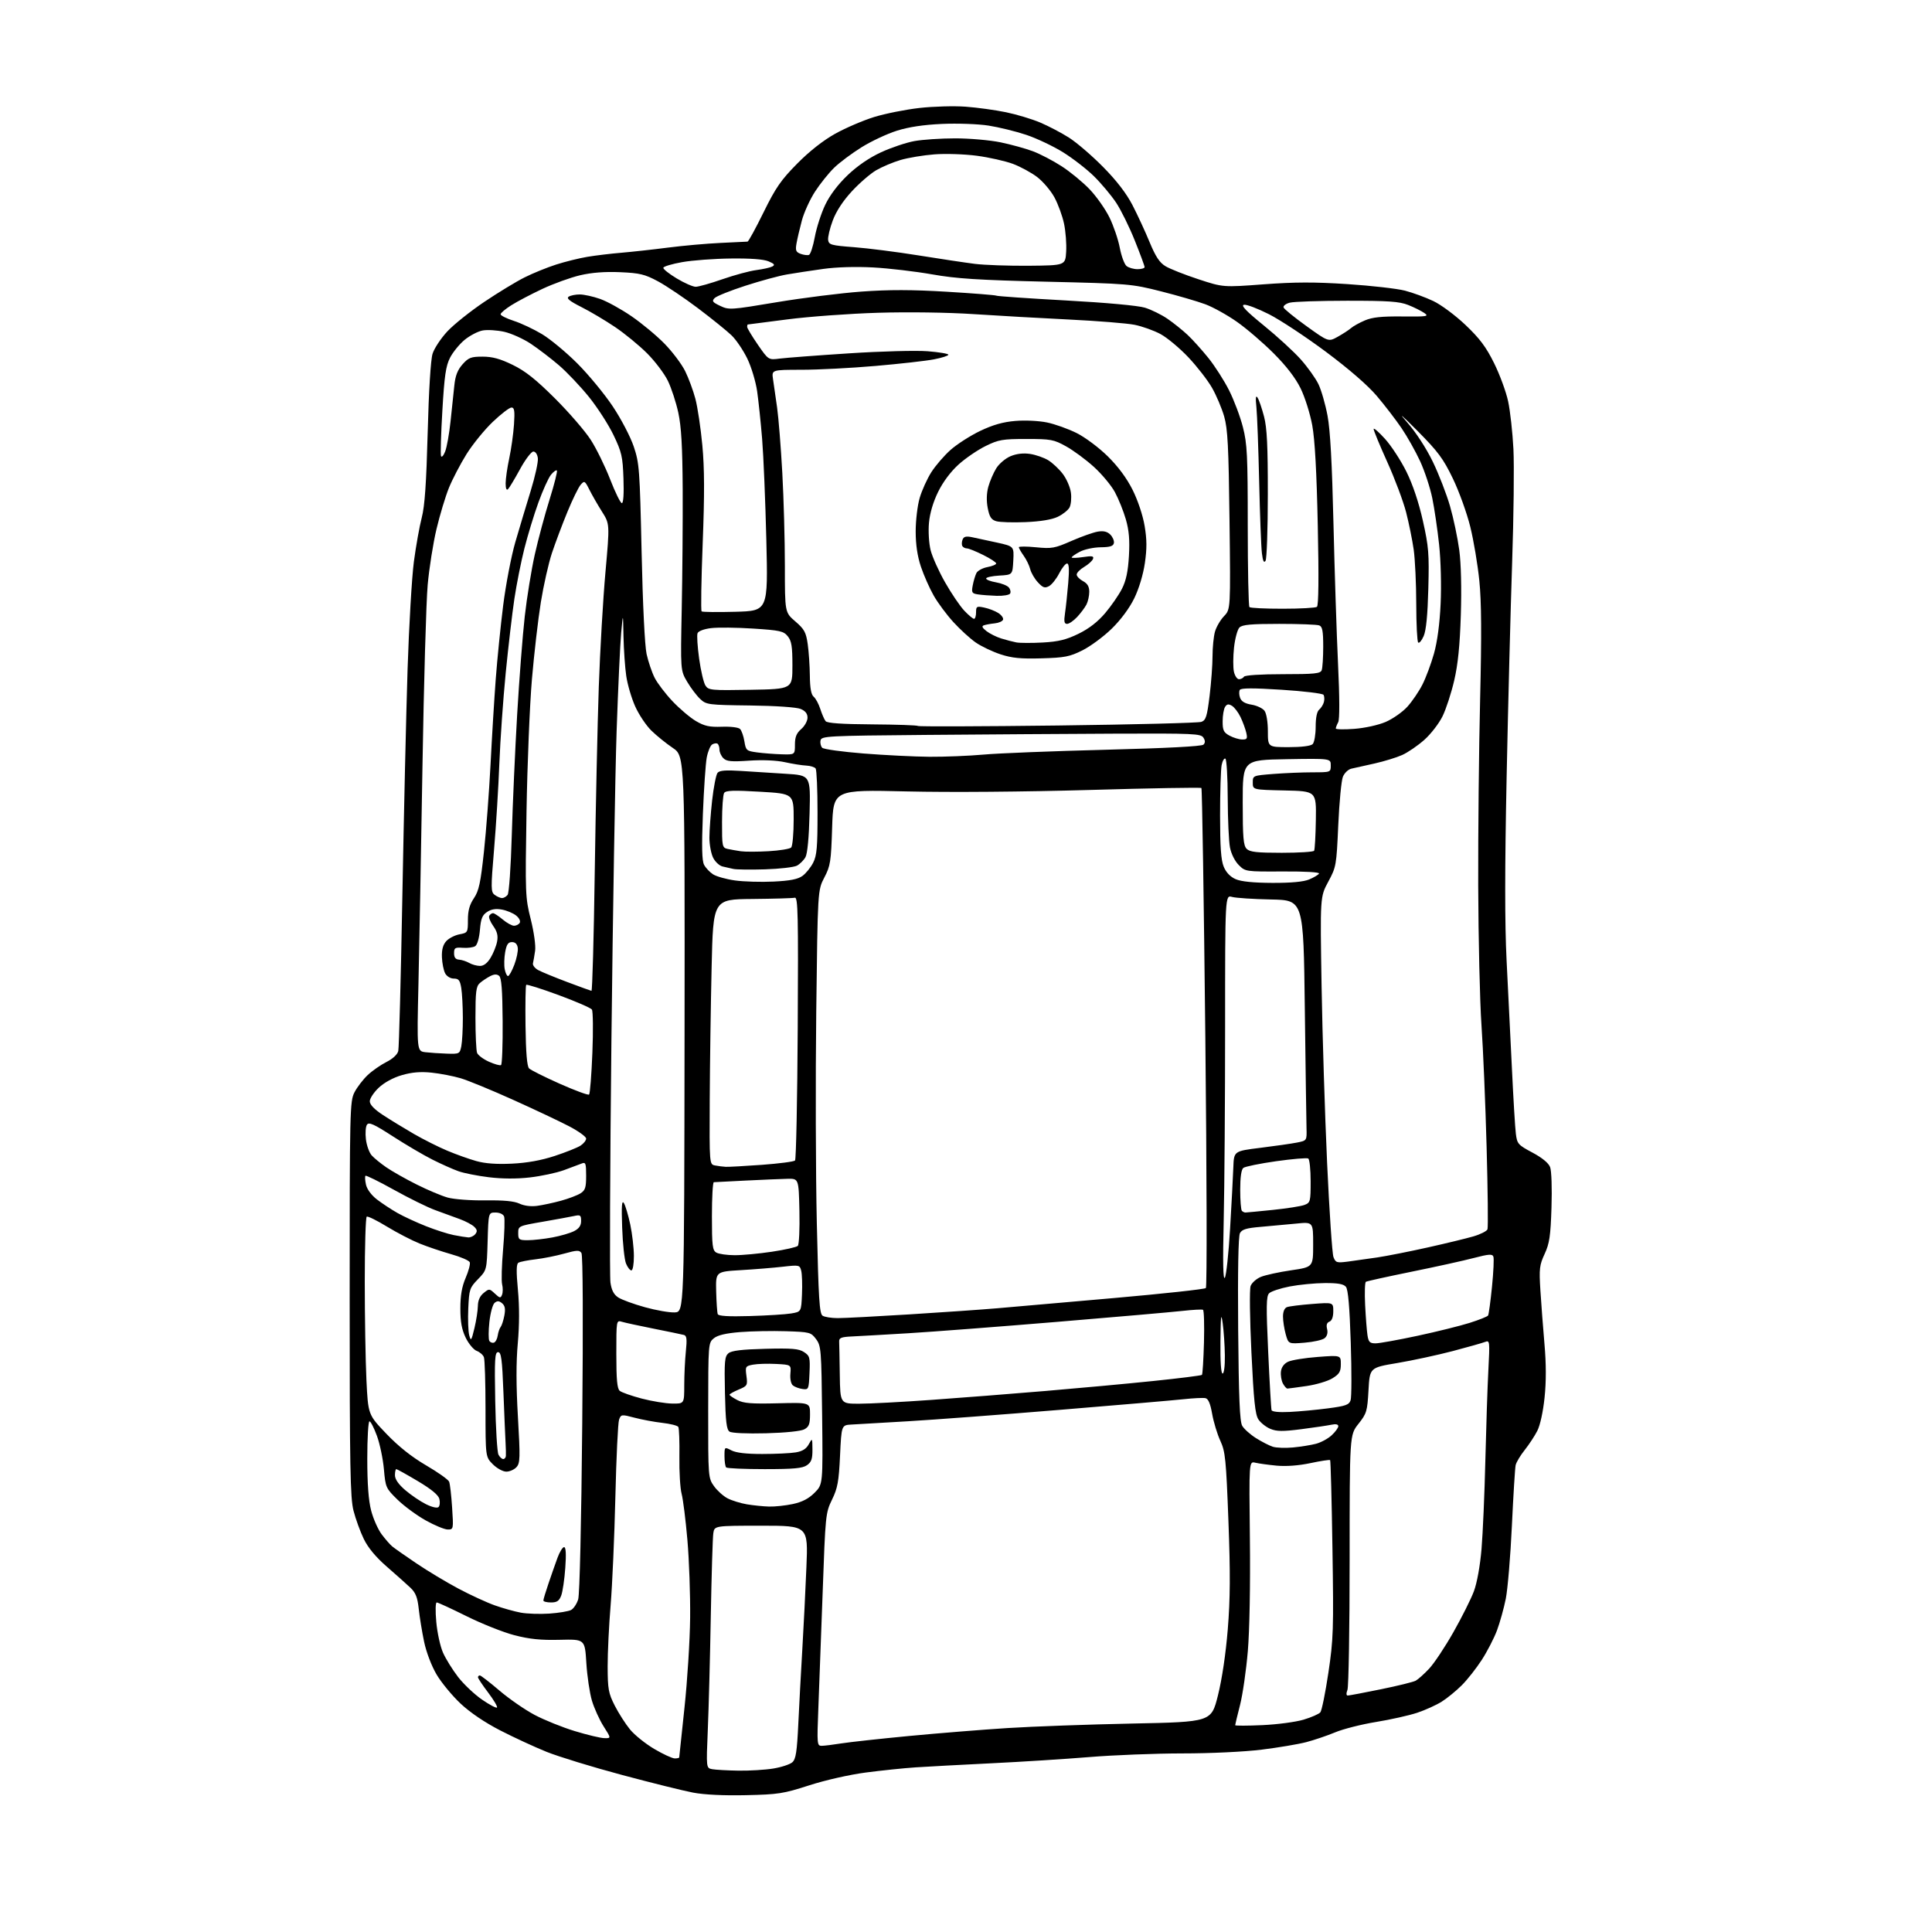<?xml version="1.0" encoding="UTF-8" standalone="no"?>
<svg 
  version="1.1" 
  xmlns="http://www.w3.org/2000/svg" 
  xmlns:xlink="http://www.w3.org/1999/xlink" 
  xmlns:svg="http://www.w3.org/2000/svg"
  xmlns:rdf="http://www.w3.org/1999/02/22-rdf-syntax-ns#"
  xmlns:cc="http://creativecommons.org/ns#"
  xmlns:dc="http://purl.org/dc/elements/1.1/"
  viewBox="0 0 768 768"
  width="768"
  height="768"
>
<style>svg {background-color: white; }</style>"
<path stroke="none" fill="black" fill-rule="evenodd" d="M296.50,713.61C287.70,713.81 279.90,713.43 275.50,712.59C271.65,711.86 258.92,708.70 247.21,705.56C235.49,702.43 222.02,698.29 217.26,696.38C212.51,694.46 204.24,690.64 198.89,687.89C192.77,684.75 186.90,680.78 183.08,677.20C179.74,674.06 175.45,668.86 173.54,665.63C171.53,662.21 169.46,656.78 168.59,652.63C167.77,648.71 166.81,642.84 166.46,639.58C165.95,634.91 165.23,633.11 163.08,631.08C161.58,629.66 157.38,625.92 153.75,622.76C149.37,618.95 146.30,615.24 144.61,611.76C143.21,608.87 141.37,603.82 140.53,600.54C139.22,595.44 139.00,583.31 139.00,516.25C139.00,441.08 139.08,437.77 140.91,434.21C141.96,432.17 144.33,429.09 146.16,427.36C148.00,425.63 151.36,423.29 153.63,422.15C156.14,420.89 157.98,419.18 158.32,417.79C158.62,416.53 159.35,388.95 159.94,356.50C160.53,324.05 161.46,283.32 162.02,266.00C162.58,248.68 163.71,229.43 164.53,223.23C165.36,217.03 166.76,209.16 167.66,205.73C168.85,201.16 169.47,192.19 170.01,172.00C170.45,155.27 171.21,142.98 171.95,140.62C172.62,138.48 175.27,134.48 177.83,131.73C180.40,128.98 187.01,123.70 192.53,119.99C198.04,116.28 205.24,111.91 208.53,110.27C211.81,108.62 217.43,106.34 221.00,105.19C224.57,104.04 230.20,102.64 233.50,102.09C236.80,101.54 242.88,100.81 247.00,100.47C251.12,100.12 259.45,99.21 265.50,98.43C271.55,97.65 281.00,96.81 286.50,96.56C292.00,96.31 296.80,96.08 297.16,96.05C297.53,96.02 300.39,90.78 303.53,84.40C308.34,74.61 310.43,71.59 316.87,65.07C321.76,60.12 327.20,55.84 332.00,53.16C336.13,50.86 343.10,47.87 347.50,46.51C351.90,45.16 360.00,43.54 365.50,42.92C371.00,42.30 379.26,42.07 383.86,42.41C388.46,42.75 395.66,43.74 399.86,44.61C404.06,45.47 410.17,47.31 413.45,48.69C416.72,50.07 421.90,52.78 424.95,54.72C428.00,56.66 434.11,61.91 438.51,66.38C443.83,71.76 447.75,76.86 450.16,81.50C452.15,85.35 455.22,91.97 456.97,96.22C459.38,102.04 460.94,104.41 463.33,105.84C465.07,106.89 470.93,109.21 476.35,110.99C486.20,114.23 486.20,114.23 502.35,113.02C514.66,112.10 522.58,112.08 535.67,112.94C545.12,113.56 555.39,114.73 558.50,115.54C561.61,116.35 566.66,118.20 569.72,119.65C572.85,121.13 578.49,125.32 582.57,129.19C588.22,134.56 590.75,137.94 593.93,144.37C596.18,148.91 598.70,155.75 599.51,159.56C600.33,163.38 601.27,171.90 601.61,178.50C601.94,185.10 601.72,205.35 601.10,223.50C600.49,241.65 599.50,280.02 598.91,308.76C598.16,345.49 598.16,367.18 598.89,381.76C599.47,393.17 600.42,412.40 601.00,424.50C601.57,436.60 602.28,448.40 602.58,450.72C603.08,454.69 603.47,455.14 609.15,458.16C613.00,460.21 615.56,462.31 616.19,463.94C616.75,465.40 616.99,472.30 616.74,480.00C616.38,491.37 615.94,494.28 614.02,498.45C611.96,502.89 611.79,504.37 612.33,512.95C612.66,518.20 613.39,527.80 613.95,534.27C614.64,542.14 614.66,549.18 613.99,555.55C613.41,561.16 612.23,566.59 611.10,568.78C610.06,570.83 607.79,574.26 606.08,576.42C604.36,578.57 602.75,581.27 602.49,582.42C602.24,583.56 601.57,594.40 601.00,606.50C600.44,618.60 599.34,631.65 598.58,635.50C597.81,639.35 596.22,645.04 595.06,648.15C593.89,651.25 591.18,656.51 589.03,659.83C586.88,663.16 583.31,667.69 581.10,669.90C578.88,672.12 575.29,675.06 573.11,676.43C570.94,677.80 566.53,679.80 563.33,680.86C560.12,681.92 552.77,683.57 547.00,684.51C541.23,685.45 533.91,687.31 530.75,688.63C527.59,689.95 522.41,691.70 519.25,692.53C516.09,693.35 508.11,694.70 501.53,695.51C494.70,696.36 481.18,697.01 470.03,697.01C459.29,697.02 442.59,697.67 432.93,698.47C423.27,699.26 405.72,700.37 393.93,700.94C382.14,701.52 368.68,702.24 364.00,702.55C359.32,702.86 350.41,703.79 344.20,704.60C337.72,705.45 328.12,707.62 321.70,709.69C311.39,713.02 309.39,713.33 296.50,713.61zM293.50,703.86C297.90,703.93 304.15,703.55 307.39,703.02C310.63,702.49 314.04,701.36 314.98,700.52C316.37,699.26 316.81,696.35 317.34,685.24C317.70,677.68 318.41,664.30 318.94,655.50C319.46,646.70 320.19,632.07 320.56,622.99C321.25,606.49 321.25,606.49 302.62,606.49C284.00,606.50 284.00,606.50 283.55,609.50C283.30,611.15 282.85,626.00 282.55,642.50C282.26,659.00 281.72,679.32 281.36,687.66C280.72,702.82 280.72,702.82 283.11,703.28C284.42,703.52 289.10,703.79 293.50,703.86zM268.23,699.00C269.20,699.00 270.00,698.82 270.00,698.59C270.00,698.37 270.94,689.48 272.09,678.84C273.23,668.20 274.25,652.08 274.34,643.00C274.43,633.92 273.94,620.03 273.25,612.12C272.57,604.21 271.53,595.98 270.96,593.84C270.38,591.69 269.98,585.04 270.07,579.06C270.16,573.08 269.96,567.75 269.64,567.22C269.31,566.69 266.45,565.97 263.27,565.61C260.10,565.25 255.11,564.32 252.20,563.55C247.05,562.19 246.87,562.22 246.09,564.33C245.65,565.52 244.99,579.33 244.62,595.00C244.25,610.67 243.40,630.02 242.74,638.00C242.07,645.98 241.54,657.00 241.55,662.50C241.58,671.44 241.87,673.08 244.37,678.00C245.91,681.02 248.65,685.30 250.45,687.50C252.26,689.70 256.60,693.19 260.10,695.25C263.59,697.31 267.25,699.00 268.23,699.00zM326.60,693.99C327.65,693.99 331.20,693.55 334.50,693.02C337.80,692.50 349.95,691.17 361.50,690.07C373.05,688.97 390.60,687.56 400.50,686.93C410.40,686.30 432.68,685.49 450.00,685.14C481.50,684.50 481.50,684.50 484.14,674.00C485.77,667.49 487.26,657.48 488.06,647.66C489.04,635.48 489.11,625.53 488.32,604.66C487.39,580.04 487.09,577.05 485.10,572.74C483.89,570.12 482.43,565.31 481.85,562.04C481.12,557.88 480.31,556.01 479.15,555.78C478.24,555.60 474.35,555.79 470.50,556.21C466.65,556.63 444.60,558.52 421.50,560.42C398.40,562.33 371.18,564.37 361.00,564.97C350.82,565.56 340.70,566.15 338.50,566.28C334.50,566.50 334.50,566.50 333.93,578.63C333.44,588.97 332.97,591.56 330.74,596.13C328.19,601.39 328.11,602.17 327.02,633.00C326.40,650.33 325.63,671.14 325.30,679.25C324.74,693.28 324.80,694.00 326.60,693.99zM240.23,690.94C242.96,691.00 242.96,691.00 239.94,686.25C238.28,683.64 236.19,679.02 235.29,676.00C234.40,672.98 233.40,666.25 233.08,661.05C232.50,651.60 232.50,651.60 222.50,651.85C214.99,652.04 210.51,651.58 204.51,650.03C200.11,648.89 191.56,645.49 185.50,642.48C179.44,639.47 174.09,637.00 173.61,637.00C173.11,637.00 173.03,640.42 173.43,644.75C173.81,649.01 175.01,654.50 176.10,656.95C177.18,659.40 179.88,663.75 182.09,666.62C184.31,669.49 188.57,673.52 191.56,675.59C194.55,677.65 197.25,679.08 197.56,678.77C197.87,678.46 196.30,675.80 194.07,672.85C191.84,669.91 190.01,667.16 190.00,666.75C190.00,666.34 190.34,666.01 190.75,666.01C191.16,666.02 194.65,668.72 198.50,672.00C202.35,675.29 208.65,679.65 212.50,681.69C216.35,683.73 223.55,686.64 228.50,688.14C233.45,689.65 238.73,690.91 240.23,690.94zM501.75,685.77C507.66,685.51 515.05,684.53 518.17,683.60C521.28,682.67 524.30,681.35 524.86,680.67C525.43,679.98 526.86,672.92 528.05,664.96C530.05,651.59 530.17,647.87 529.67,615.65C529.38,596.48 528.96,580.63 528.75,580.42C528.54,580.20 525.02,580.74 520.93,581.61C516.25,582.60 511.28,582.97 507.50,582.62C504.20,582.30 500.38,581.78 499.00,581.45C496.50,580.86 496.50,580.86 496.85,611.68C497.06,629.96 496.72,648.14 496.03,656.37C495.38,664.00 493.99,673.64 492.93,677.78C491.87,681.93 491.00,685.53 491.00,685.79C491.00,686.05 495.84,686.04 501.75,685.77zM535.75,674.00C536.28,674.00 542.20,672.89 548.88,671.52C555.57,670.16 561.82,668.62 562.77,668.10C563.72,667.58 566.12,665.44 568.10,663.33C570.08,661.22 574.42,654.70 577.75,648.82C581.08,642.95 584.74,635.64 585.89,632.57C587.14,629.21 588.35,622.53 588.93,615.75C589.45,609.56 590.14,593.70 590.45,580.50C590.77,567.30 591.30,551.14 591.65,544.59C592.25,533.19 592.20,532.71 590.39,533.42C589.35,533.83 583.53,535.48 577.46,537.08C571.39,538.67 561.49,540.81 555.46,541.82C544.50,543.66 544.50,543.66 544.00,552.63C543.53,561.02 543.28,561.88 540.00,566.01C536.50,570.43 536.50,570.43 536.50,619.96C536.50,647.21 536.11,670.51 535.63,671.75C535.10,673.14 535.14,674.00 535.75,674.00zM218.35,641.43C222.11,641.17 226.01,640.53 227.02,639.99C228.02,639.45 229.29,637.55 229.84,635.76C230.43,633.82 231.09,605.59 231.45,566.00C231.83,524.98 231.71,498.96 231.13,498.09C230.32,496.89 229.34,496.92 224.34,498.31C221.13,499.21 215.96,500.24 212.86,500.60C209.75,500.96 206.70,501.57 206.07,501.96C205.24,502.47 205.19,505.37 205.88,512.77C206.50,519.32 206.48,526.77 205.83,533.97C205.14,541.52 205.16,550.86 205.88,563.24C206.82,579.54 206.77,581.60 205.31,583.21C204.42,584.19 202.60,585.00 201.27,585.00C199.92,585.00 197.54,583.70 195.92,582.08C193.00,579.15 193.00,579.15 193.00,560.16C193.00,549.71 192.71,540.42 192.36,539.51C192.01,538.59 190.72,537.46 189.49,537.00C188.26,536.53 186.29,534.17 185.12,531.76C183.56,528.52 183.00,525.47 183.00,520.12C183.00,514.96 183.61,511.46 185.11,507.96C186.28,505.25 187.01,502.47 186.74,501.77C186.46,501.07 183.15,499.63 179.37,498.57C175.59,497.50 169.93,495.59 166.79,494.32C163.64,493.05 157.80,490.02 153.81,487.59C149.82,485.15 146.20,483.37 145.78,483.64C145.35,483.90 145.00,495.50 145.00,509.40C145.00,523.31 145.30,540.91 145.66,548.52C146.33,562.36 146.33,562.36 153.57,569.93C158.44,575.01 163.63,579.14 169.38,582.50C174.09,585.25 178.21,588.17 178.54,589.00C178.88,589.83 179.41,594.44 179.72,599.25C180.29,607.88 180.27,608.00 177.99,608.00C176.73,608.00 172.78,606.37 169.22,604.38C165.66,602.39 160.61,598.67 158.01,596.13C153.40,591.63 153.25,591.29 152.61,584.03C152.24,579.92 151.00,573.95 149.84,570.78C148.68,567.60 147.34,565.00 146.87,565.00C146.39,565.00 146.00,571.66 146.00,579.79C146.00,589.89 146.49,596.46 147.54,600.50C148.39,603.76 150.28,608.01 151.75,609.96C153.22,611.91 155.11,614.07 155.96,614.76C156.81,615.46 161.10,618.47 165.51,621.45C169.91,624.43 177.44,628.95 182.23,631.50C187.01,634.04 193.54,637.05 196.72,638.17C199.90,639.30 204.53,640.59 207.00,641.05C209.47,641.51 214.58,641.68 218.35,641.43zM219.02,637.00C217.36,637.00 216.00,636.65 216.00,636.22C216.00,635.78 216.91,632.75 218.03,629.47C219.14,626.18 220.76,621.59 221.61,619.25C222.47,616.91 223.65,615.00 224.23,615.00C224.95,615.00 225.11,617.72 224.71,623.26C224.39,627.81 223.66,632.76 223.09,634.26C222.27,636.41 221.40,637.00 219.02,637.00zM174.34,599.06C174.84,598.56 174.98,597.10 174.65,595.82C174.25,594.27 171.41,591.93 166.06,588.75C161.67,586.14 157.83,584.00 157.53,584.00C157.24,584.00 157.00,585.09 157.00,586.42C157.00,588.02 158.40,590.04 161.14,592.39C163.41,594.33 167.11,596.84 169.35,597.95C171.80,599.16 173.80,599.60 174.34,599.06zM305.70,598.88C308.01,598.95 312.28,598.49 315.18,597.87C318.89,597.07 321.46,595.74 323.79,593.41C327.12,590.08 327.12,590.08 326.81,562.61C326.52,536.50 326.40,535.00 324.40,532.32C322.37,529.60 321.92,529.49 312.40,529.18C306.95,529.01 298.79,529.16 294.25,529.52C288.55,529.98 285.31,530.74 283.77,531.98C281.57,533.77 281.54,534.09 281.52,560.65C281.50,587.18 281.53,587.54 283.83,590.77C285.11,592.56 287.54,594.75 289.23,595.62C290.92,596.49 294.37,597.56 296.90,597.99C299.43,598.41 303.39,598.82 305.70,598.88zM303.94,584.00C295.91,584.00 289.03,583.70 288.67,583.33C288.30,582.97 288.00,580.97 288.00,578.89C288.00,575.12 288.00,575.12 290.75,576.55C292.58,577.51 296.68,577.99 303.00,577.98C308.23,577.98 314.21,577.70 316.29,577.35C318.97,576.91 320.49,575.96 321.50,574.11C322.90,571.54 322.92,571.57 322.96,576.19C322.99,579.94 322.55,581.20 320.78,582.44C319.01,583.68 315.55,584.00 303.94,584.00zM200.04,580.00C200.57,580.00 201.04,579.44 201.10,578.75C201.15,578.06 201.09,575.70 200.97,573.50C200.85,571.30 200.46,562.30 200.12,553.50C199.61,540.22 199.24,537.50 198.00,537.50C196.71,537.50 196.55,540.17 196.86,557.00C197.06,567.73 197.64,577.29 198.15,578.25C198.65,579.21 199.50,580.00 200.04,580.00zM514.00,575.39C517.02,575.10 521.12,574.45 523.10,573.93C525.08,573.42 527.90,571.90 529.35,570.55C530.81,569.20 532.00,567.57 532.00,566.93C532.00,566.19 531.01,565.98 529.25,566.35C527.74,566.67 522.37,567.47 517.32,568.12C509.94,569.07 507.53,569.05 505.00,568.00C503.26,567.28 501.12,565.58 500.23,564.23C498.95,562.28 498.37,556.73 497.46,537.63C496.81,524.13 496.67,512.49 497.14,511.20C497.61,509.94 499.45,508.30 501.24,507.57C503.03,506.84 508.44,505.66 513.25,504.96C522.00,503.68 522.00,503.68 522.00,494.69C522.00,485.71 522.00,485.71 515.25,486.40C511.54,486.77 505.22,487.35 501.21,487.69C495.46,488.17 493.70,488.70 492.90,490.19C492.25,491.40 492.00,505.15 492.19,528.29C492.42,555.60 492.82,565.06 493.79,566.76C494.50,568.01 496.96,570.21 499.25,571.66C501.53,573.10 504.55,574.65 505.95,575.10C507.35,575.55 510.98,575.68 514.00,575.39zM304.50,569.75C296.80,569.95 290.89,569.68 290.00,569.09C288.81,568.29 288.43,565.11 288.18,553.72C287.90,541.11 288.07,539.19 289.58,537.93C290.82,536.90 294.87,536.41 304.20,536.17C314.85,535.90 317.54,536.12 319.60,537.47C321.90,538.98 322.07,539.61 321.79,545.80C321.51,552.31 321.43,552.49 319.00,552.15C317.62,551.96 315.91,551.32 315.19,550.73C314.42,550.10 314.01,548.16 314.19,546.08C314.50,542.50 314.50,542.50 308.50,542.19C305.20,542.02 301.08,542.14 299.35,542.47C296.33,543.03 296.22,543.22 296.72,546.96C297.22,550.69 297.08,550.94 293.62,552.38C291.63,553.22 290.00,554.13 290.00,554.42C290.00,554.71 291.40,555.67 293.10,556.55C295.59,557.84 298.75,558.09 309.10,557.83C322.00,557.50 322.00,557.50 322.00,562.21C322.00,566.07 321.59,567.16 319.75,568.17C318.40,568.91 312.31,569.54 304.50,569.75zM512.64,561.27C516.41,561.09 523.24,560.45 527.82,559.85C534.90,558.93 536.25,558.46 536.88,556.64C537.29,555.46 537.32,545.17 536.95,533.78C536.49,519.39 535.90,512.58 535.02,511.53C534.10,510.41 531.83,510.01 526.63,510.04C522.71,510.06 516.43,510.67 512.68,511.39C508.93,512.12 505.24,513.34 504.49,514.11C503.35,515.26 503.29,519.22 504.13,537.50C504.68,549.60 505.28,559.97 505.46,560.55C505.66,561.20 508.42,561.48 512.64,561.27zM267.25,557.94C272.00,558.00 272.00,558.00 272.00,550.65C272.00,546.60 272.29,540.54 272.64,537.17C273.14,532.38 272.98,530.96 271.89,530.67C271.13,530.46 265.77,529.35 260.00,528.20C254.22,527.05 248.49,525.81 247.25,525.44C245.00,524.77 245.00,524.77 245.00,538.26C245.00,548.45 245.33,552.03 246.37,552.89C247.12,553.51 251.05,554.89 255.12,555.96C259.18,557.02 264.64,557.91 267.25,557.94zM341.52,558.00C345.66,558.00 358.59,557.32 370.27,556.48C381.95,555.65 402.30,554.05 415.50,552.94C428.70,551.83 448.01,550.05 458.41,548.97C468.81,547.90 477.53,546.80 477.79,546.54C478.05,546.28 478.41,540.44 478.60,533.57C478.78,526.70 478.61,520.89 478.21,520.67C477.82,520.45 474.12,520.65 470.00,521.11C465.88,521.57 443.60,523.52 420.50,525.44C397.40,527.36 370.62,529.41 361.00,529.99C351.38,530.57 341.25,531.14 338.50,531.27C334.45,531.46 333.52,531.83 333.58,533.25C333.63,534.21 333.74,540.17 333.83,546.50C334.00,558.00 334.00,558.00 341.52,558.00zM511.79,551.98C511.39,551.99 510.58,551.08 509.97,549.95C509.37,548.82 509.02,546.69 509.19,545.21C509.39,543.50 510.42,542.07 512.03,541.31C513.42,540.65 518.70,539.79 523.78,539.41C533.00,538.71 533.00,538.71 533.00,542.27C533.00,545.23 532.44,546.19 529.66,547.90C527.83,549.03 523.21,550.41 519.41,550.96C515.61,551.51 512.18,551.97 511.79,551.98zM486.00,546.00C486.58,546.00 486.96,542.98 486.90,538.75C486.85,534.76 486.46,529.02 486.04,526.00C485.42,521.52 485.26,522.87 485.14,533.25C485.05,541.18 485.38,546.00 486.00,546.00zM196.34,533.72C196.98,533.51 197.66,532.25 197.85,530.92C198.04,529.59 198.56,528.05 199.01,527.50C199.45,526.95 200.12,524.90 200.49,522.94C200.98,520.30 200.74,519.03 199.58,518.06C198.38,517.07 197.67,517.03 196.61,517.91C195.85,518.54 194.92,521.96 194.54,525.50C194.16,529.04 194.15,532.43 194.52,533.02C194.88,533.62 195.70,533.93 196.34,533.72zM518.59,533.74C512.17,534.26 512.17,534.26 511.09,530.38C510.50,528.25 510.01,525.09 510.01,523.36C510.00,521.41 510.60,519.98 511.58,519.61C512.45,519.27 516.95,518.71 521.58,518.35C530.00,517.70 530.00,517.70 530.00,521.25C530.00,523.50 529.44,525.00 528.48,525.37C527.44,525.77 527.14,526.72 527.54,528.30C527.91,529.80 527.56,531.12 526.57,531.94C525.72,532.65 522.13,533.46 518.59,533.74zM546.81,534.00C548.30,534.00 555.79,532.65 563.45,531.01C571.11,529.37 580.46,527.05 584.22,525.86C587.99,524.67 591.28,523.35 591.54,522.93C591.80,522.51 592.50,517.37 593.09,511.51C593.68,505.66 593.93,500.26 593.64,499.52C593.22,498.41 591.79,498.52 585.81,500.08C581.79,501.14 570.67,503.59 561.10,505.53C551.53,507.48 543.36,509.28 542.96,509.53C542.55,509.78 542.42,513.92 542.66,518.74C542.90,523.56 543.32,528.96 543.59,530.75C544.01,533.50 544.51,534.00 546.81,534.00zM188.59,528.00C189.32,524.98 189.93,521.00 189.96,519.16C189.99,516.94 190.76,515.20 192.25,513.99C194.44,512.20 194.56,512.20 196.72,514.23C198.71,516.08 199.01,516.13 199.58,514.65C199.93,513.74 199.94,511.89 199.60,510.54C199.26,509.19 199.44,502.93 199.99,496.62C200.54,490.31 200.72,484.44 200.39,483.58C200.04,482.66 198.61,482.00 196.98,482.00C194.17,482.00 194.17,482.00 193.84,493.45C193.50,504.89 193.50,504.89 190.01,508.50C186.70,511.90 186.49,512.53 186.15,520.06C185.95,524.44 186.12,529.25 186.52,530.76C187.19,533.27 187.37,533.03 188.59,528.00zM298.12,523.15C304.93,522.95 312.30,522.49 314.50,522.12C318.50,521.45 318.50,521.45 318.80,514.50C318.97,510.67 318.83,506.47 318.50,505.16C317.92,502.85 317.71,502.80 311.20,503.54C307.52,503.96 300.00,504.58 294.50,504.90C284.50,505.50 284.50,505.50 284.69,513.37C284.80,517.71 285.08,521.76 285.31,522.38C285.61,523.16 289.56,523.40 298.12,523.15zM333.00,523.97C335.48,523.98 348.30,523.31 361.50,522.49C374.70,521.67 390.45,520.57 396.50,520.05C402.55,519.53 423.48,517.70 443.00,515.98C462.52,514.26 478.88,512.48 479.35,512.02C479.82,511.57 479.72,466.77 479.14,412.47C478.56,358.17 477.86,313.52 477.58,313.25C477.31,312.97 457.38,313.32 433.29,314.02C407.01,314.77 377.86,315.01 360.39,314.60C331.27,313.91 331.27,313.91 330.79,328.86C330.36,342.55 330.10,344.22 327.68,348.83C325.05,353.87 325.05,353.87 324.47,402.18C324.15,428.76 324.25,466.60 324.70,486.29C325.37,516.40 325.74,522.22 327.00,523.02C327.82,523.54 330.52,523.97 333.00,523.97zM268.24,521.70C271.99,521.50 271.99,521.50 272.12,411.03C272.24,300.56 272.24,300.56 267.47,297.33C264.84,295.56 261.00,292.45 258.93,290.43C256.86,288.41 253.96,284.08 252.50,280.81C251.03,277.54 249.43,272.09 248.94,268.69C248.44,265.28 247.96,258.23 247.85,253.00C247.67,243.50 247.67,243.50 246.93,251.50C246.52,255.90 245.71,273.45 245.12,290.50C244.54,307.55 243.61,362.90 243.05,413.50C242.49,464.10 242.32,507.44 242.66,509.82C243.10,512.89 244.00,514.61 245.76,515.76C247.13,516.66 251.90,518.40 256.37,519.64C260.84,520.88 266.18,521.81 268.24,521.70zM486.90,507.91C487.46,507.03 488.40,498.26 488.98,488.41C489.56,478.56 490.14,467.59 490.27,464.04C490.50,457.58 490.50,457.58 501.00,456.28C506.77,455.57 513.30,454.63 515.50,454.20C519.50,453.42 519.50,453.42 519.36,448.46C519.28,445.73 518.98,424.22 518.68,400.66C518.15,357.82 518.15,357.82 505.33,357.56C498.27,357.42 491.26,356.96 489.75,356.54C487.00,355.77 487.00,355.77 487.00,408.22C487.00,437.07 486.75,471.66 486.44,485.09C486.05,501.94 486.19,509.01 486.90,507.91zM250.98,505.00C250.41,505.00 249.45,503.76 248.84,502.25C248.23,500.74 247.54,494.32 247.32,488.00C247.01,479.37 247.18,476.94 248.01,478.26C248.61,479.22 249.75,483.05 250.54,486.76C251.32,490.47 251.97,496.09 251.98,499.25C251.99,502.52 251.56,505.00 250.98,505.00zM535.75,501.51C538.36,501.17 543.65,500.42 547.50,499.85C551.35,499.27 560.35,497.49 567.50,495.89C574.65,494.30 582.81,492.32 585.64,491.50C588.47,490.68 591.02,489.40 591.30,488.66C591.58,487.92 591.43,473.18 590.95,455.91C590.48,438.63 589.56,416.85 588.91,407.50C588.26,398.15 587.68,373.18 587.61,352.00C587.55,330.82 587.89,297.52 588.37,278.00C588.99,252.39 588.91,239.26 588.06,230.88C587.42,224.49 585.80,214.82 584.45,209.38C583.11,203.95 580.00,195.32 577.53,190.21C573.71,182.29 571.64,179.51 563.40,171.21C556.90,164.67 555.61,163.62 559.46,168.00C562.85,171.86 566.95,178.16 569.54,183.50C571.94,188.45 575.03,196.42 576.41,201.22C577.79,206.01 579.44,213.87 580.08,218.67C580.80,224.05 581.03,233.95 580.70,244.45C580.32,256.58 579.56,264.10 578.07,270.50C576.92,275.45 574.84,281.85 573.44,284.71C572.03,287.58 568.78,291.81 566.19,294.10C563.61,296.40 559.66,299.10 557.40,300.12C555.15,301.13 550.20,302.65 546.40,303.50C542.61,304.34 538.47,305.26 537.21,305.55C535.95,305.83 534.43,307.28 533.82,308.78C533.21,310.28 532.38,318.93 531.98,328.00C531.26,344.07 531.16,344.65 528.00,350.50C524.76,356.50 524.76,356.50 525.35,392.00C525.68,411.52 526.67,443.20 527.55,462.38C528.43,481.57 529.57,498.36 530.07,499.69C530.92,501.93 531.37,502.07 535.75,501.51zM292.00,498.96C295.02,498.98 301.71,498.35 306.86,497.58C312.01,496.81 316.64,495.76 317.14,495.26C317.65,494.75 317.94,488.52 317.78,481.42C317.50,468.50 317.50,468.50 313.00,468.59C310.52,468.65 303.10,468.96 296.50,469.29C289.90,469.62 284.16,469.91 283.75,469.94C283.34,469.97 283.00,476.05 283.00,483.45C283.00,495.21 283.22,497.03 284.75,497.92C285.71,498.48 288.98,498.95 292.00,498.96zM209.82,493.00C211.92,493.00 216.29,492.51 219.55,491.91C222.80,491.31 226.71,490.17 228.23,489.38C230.18,488.38 231.00,487.18 231.00,485.36C231.00,483.05 230.70,482.83 228.25,483.37C226.74,483.70 221.11,484.73 215.75,485.66C206.11,487.32 206.00,487.37 206.00,490.17C206.00,492.78 206.29,493.00 209.82,493.00zM186.13,491.89C187.02,491.95 188.28,491.37 188.91,490.61C189.80,489.53 189.72,488.86 188.55,487.70C187.72,486.86 185.12,485.47 182.77,484.61C180.42,483.75 176.03,482.14 173.00,481.04C169.97,479.94 162.60,476.31 156.62,472.98C150.64,469.65 145.53,467.14 145.28,467.39C145.02,467.65 145.11,469.23 145.48,470.90C145.88,472.73 147.62,475.09 149.82,476.79C151.85,478.35 155.53,480.78 158.00,482.18C160.47,483.58 165.58,485.94 169.34,487.43C173.10,488.92 178.05,490.51 180.34,490.96C182.63,491.41 185.23,491.83 186.13,491.89zM495.06,482.00C495.46,482.00 500.36,481.53 505.94,480.96C511.52,480.39 517.19,479.50 518.54,478.98C520.88,478.09 521.00,477.65 521.00,469.58C521.00,464.93 520.57,460.85 520.05,460.53C519.52,460.20 513.78,460.69 507.30,461.60C500.81,462.52 494.94,463.72 494.25,464.26C493.44,464.89 493.00,467.98 493.00,472.96C493.00,477.20 493.30,480.97 493.67,481.33C494.03,481.70 494.66,482.00 495.06,482.00zM213.50,479.35C215.70,479.06 219.97,478.14 223.00,477.31C226.03,476.48 229.51,475.16 230.75,474.37C232.65,473.18 233.00,472.07 233.00,467.37C233.00,462.44 232.79,461.87 231.25,462.51C230.29,462.90 227.07,464.10 224.10,465.18C221.13,466.25 215.06,467.54 210.60,468.05C205.40,468.65 199.58,468.62 194.32,467.97C189.82,467.42 184.40,466.35 182.27,465.59C180.14,464.84 175.49,462.77 171.95,460.99C168.40,459.21 161.30,455.03 156.16,451.71C148.61,446.83 146.64,445.95 145.87,447.09C145.34,447.86 145.16,450.49 145.46,452.93C145.76,455.36 146.80,458.23 147.76,459.29C148.71,460.36 151.33,462.49 153.56,464.03C155.79,465.57 161.19,468.63 165.56,470.82C169.93,473.02 175.53,475.38 178.00,476.06C180.49,476.75 187.20,477.25 193.00,477.17C200.28,477.07 204.42,477.47 206.50,478.46C208.34,479.33 211.05,479.68 213.50,479.35zM288.50,463.83C289.60,463.89 296.07,463.53 302.88,463.04C309.69,462.54 315.61,461.77 316.04,461.32C316.47,460.87 316.95,437.10 317.11,408.50C317.36,363.52 317.20,356.55 315.95,356.86C315.15,357.06 307.52,357.28 299.00,357.36C283.50,357.50 283.50,357.50 282.88,384.50C282.54,399.35 282.20,423.06 282.13,437.18C282.00,462.86 282.00,462.86 284.25,463.29C285.49,463.53 287.40,463.78 288.50,463.83zM203.50,462.57C209.54,462.28 215.13,461.27 220.50,459.51C224.90,458.06 229.51,456.22 230.75,455.42C231.99,454.61 233.00,453.35 233.00,452.60C233.00,451.86 229.96,449.66 226.25,447.72C222.54,445.78 212.53,441.05 204.00,437.21C195.47,433.36 186.08,429.50 183.12,428.62C180.15,427.75 174.94,426.74 171.54,426.39C167.15,425.94 163.71,426.23 159.73,427.39C156.31,428.38 152.73,430.33 150.56,432.38C148.60,434.23 147.00,436.65 147.00,437.77C147.00,439.12 148.77,440.96 152.25,443.25C155.14,445.14 160.65,448.51 164.50,450.74C168.35,452.96 174.33,455.97 177.80,457.42C181.26,458.88 186.44,460.73 189.30,461.53C192.82,462.53 197.41,462.86 203.50,462.57zM234.17,435.10C234.54,434.77 235.13,427.30 235.48,418.50C235.83,409.70 235.74,401.96 235.29,401.31C234.83,400.66 228.88,398.07 222.06,395.56C215.24,393.05 209.45,391.22 209.18,391.49C208.91,391.75 208.79,399.07 208.90,407.74C209.04,418.36 209.50,423.89 210.31,424.70C210.96,425.36 216.45,428.11 222.50,430.80C228.55,433.49 233.80,435.43 234.17,435.10zM199.17,423.39C199.59,423.13 199.88,415.29 199.81,405.95C199.72,393.51 199.35,388.70 198.41,387.92C197.50,387.17 196.46,387.21 194.81,388.06C193.54,388.72 191.71,389.94 190.75,390.78C189.26,392.08 189.00,394.14 189.00,404.57C189.00,411.32 189.29,417.60 189.65,418.54C190.01,419.47 192.13,421.05 194.36,422.05C196.59,423.05 198.75,423.65 199.17,423.39zM177.62,418.84C182.61,419.00 182.77,418.92 183.38,415.88C183.72,414.16 184.00,409.09 183.99,404.62C183.98,400.16 183.70,394.81 183.36,392.75C182.85,389.66 182.32,389.00 180.40,389.00C179.06,389.00 177.60,388.11 176.96,386.92C176.34,385.77 175.77,382.89 175.67,380.52C175.56,377.52 176.08,375.57 177.39,374.12C178.43,372.98 180.79,371.76 182.64,371.41C185.93,370.79 186.00,370.67 186.00,365.69C186.00,361.99 186.65,359.64 188.39,357.05C190.37,354.09 191.04,351.00 192.38,338.50C193.27,330.25 194.44,314.73 194.99,304.00C195.53,293.27 196.46,277.98 197.06,270.00C197.66,262.02 199.00,248.75 200.04,240.50C201.09,232.25 203.25,221.00 204.85,215.50C206.45,210.00 209.19,200.86 210.94,195.19C212.69,189.52 213.98,183.67 213.81,182.19C213.63,180.62 212.88,179.50 212.02,179.50C211.21,179.50 208.82,182.65 206.72,186.50C204.62,190.35 202.47,193.93 201.95,194.45C201.35,195.05 201.00,194.20 201.00,192.15C201.00,190.36 201.64,185.88 202.43,182.20C203.22,178.51 204.07,172.46 204.32,168.75C204.68,163.29 204.49,162.00 203.31,162.00C202.51,162.00 199.16,164.57 195.87,167.71C192.58,170.85 187.88,176.63 185.43,180.55C182.99,184.48 179.85,190.49 178.46,193.91C177.07,197.34 174.84,204.72 173.51,210.32C172.18,215.92 170.60,225.90 170.01,232.50C169.41,239.10 168.48,271.50 167.94,304.50C167.40,337.50 166.68,376.50 166.34,391.18C165.72,417.85 165.72,417.85 169.11,418.27C170.98,418.49 174.81,418.75 177.62,418.84zM235.12,393.88C235.46,393.95 236.05,372.74 236.42,346.75C236.80,320.76 237.52,287.57 238.03,273.00C238.54,258.43 239.73,237.90 240.68,227.39C242.39,208.28 242.39,208.28 239.30,203.39C237.60,200.70 235.36,196.79 234.31,194.70C232.51,191.10 232.32,190.99 230.82,192.70C229.96,193.69 227.58,198.55 225.55,203.50C223.51,208.45 220.75,215.81 219.40,219.85C218.06,223.89 216.08,232.67 215.00,239.35C213.92,246.03 212.32,259.82 211.45,270.00C210.58,280.18 209.61,303.80 209.30,322.50C208.76,355.39 208.81,356.79 210.98,365.42C212.26,370.54 213.00,375.88 212.72,377.92C212.44,379.89 212.05,382.13 211.86,382.91C211.66,383.68 212.62,384.92 214.00,385.66C215.38,386.39 220.55,388.52 225.50,390.38C230.45,392.24 234.78,393.82 235.12,393.88zM201.94,388.00C202.38,388.00 203.50,385.99 204.44,383.53C205.38,381.06 206.00,378.03 205.82,376.78C205.61,375.28 204.82,374.50 203.52,374.50C201.99,374.50 201.37,375.42 200.81,378.50C200.42,380.70 200.33,383.74 200.63,385.25C200.92,386.76 201.51,388.00 201.94,388.00zM190.76,383.97C192.27,383.99 193.70,382.90 195.01,380.75C196.10,378.96 197.27,376.06 197.60,374.30C198.05,371.93 197.64,370.31 196.04,368.05C194.85,366.38 194.15,364.56 194.50,364.01C194.84,363.45 195.51,363.00 195.98,363.00C196.46,363.00 198.18,364.12 199.82,365.50C201.45,366.88 203.48,368.00 204.34,368.00C205.19,368.00 206.21,367.48 206.60,366.84C207.00,366.19 206.39,364.92 205.19,363.96C204.03,363.01 201.49,361.94 199.56,361.58C197.13,361.12 195.31,361.40 193.65,362.50C191.71,363.77 191.15,365.15 190.78,369.63C190.51,372.86 189.73,375.57 188.91,376.11C188.13,376.62 185.93,376.91 184.00,376.77C180.89,376.54 180.50,376.78 180.50,378.92C180.50,380.62 181.09,381.38 182.51,381.48C183.61,381.56 185.41,382.15 186.51,382.78C187.60,383.42 189.52,383.95 190.76,383.97zM199.57,357.00C200.22,357.00 201.21,356.44 201.77,355.75C202.35,355.04 203.07,344.77 203.44,332.00C203.80,319.62 204.76,298.02 205.58,284.00C206.40,269.98 207.76,252.43 208.60,245.00C209.43,237.57 211.23,226.53 212.58,220.46C213.94,214.39 216.59,204.51 218.48,198.50C220.36,192.49 221.66,187.33 221.37,187.04C221.07,186.74 220.01,187.51 219.01,188.74C218.01,189.97 215.77,194.92 214.03,199.74C212.28,204.56 209.78,212.78 208.46,218.00C207.14,223.22 205.35,232.22 204.48,238.00C203.61,243.78 202.06,257.05 201.03,267.50C200.00,277.95 198.86,294.15 198.50,303.50C198.14,312.85 197.20,328.15 196.41,337.50C195.08,353.32 195.10,354.59 196.68,355.75C197.62,356.44 198.92,357.00 199.57,357.00zM307.50,350.44C314.10,350.12 317.17,349.51 319.00,348.18C320.38,347.18 322.29,344.81 323.25,342.93C324.71,340.07 324.99,336.75 324.98,323.00C324.98,313.93 324.64,306.04 324.23,305.49C323.83,304.93 322.15,304.41 320.50,304.33C318.85,304.26 315.02,303.65 312.00,302.98C308.60,302.24 303.17,302.01 297.81,302.37C290.71,302.86 288.83,302.68 287.56,301.41C286.70,300.56 286.00,299.02 286.00,297.99C286.00,296.96 285.64,295.90 285.20,295.62C284.76,295.35 283.81,295.50 283.09,295.94C282.37,296.39 281.40,298.72 280.94,301.13C280.49,303.53 279.80,313.62 279.41,323.54C278.90,336.70 279.03,342.18 279.89,343.79C280.54,345.01 282.13,346.70 283.44,347.55C284.74,348.40 288.66,349.50 292.15,349.99C295.64,350.48 302.55,350.68 307.50,350.44zM505.78,350.96C513.26,350.99 518.19,350.53 520.41,349.60C522.25,348.83 524.01,347.78 524.33,347.27C524.68,346.71 518.97,346.37 509.98,346.42C495.15,346.50 495.04,346.48 492.42,343.86C490.88,342.33 489.42,339.41 488.93,336.86C488.47,334.46 488.07,325.66 488.04,317.31C488.02,308.95 487.60,301.87 487.12,301.58C486.64,301.28 485.96,302.43 485.62,304.14C485.28,305.85 485.00,314.86 485.00,324.16C485.00,336.73 485.37,341.96 486.46,344.56C487.41,346.83 489.08,348.57 491.21,349.49C493.40,350.44 498.28,350.93 505.78,350.96zM304.08,345.58C298.26,345.76 292.60,345.68 291.50,345.41C290.40,345.14 288.50,344.71 287.27,344.45C286.04,344.19 284.35,342.65 283.52,341.04C282.68,339.42 282.00,335.81 282.00,333.01C282.00,330.21 282.49,323.55 283.08,318.21C283.68,312.87 284.65,307.92 285.24,307.21C286.02,306.27 288.47,306.06 294.41,306.45C298.86,306.74 306.93,307.25 312.35,307.59C322.21,308.20 322.21,308.20 321.82,323.35C321.58,332.85 320.97,339.33 320.19,340.73C319.51,341.95 317.99,343.47 316.80,344.11C315.62,344.74 309.89,345.40 304.08,345.58zM305.49,338.37C309.89,338.12 313.94,337.46 314.49,336.91C315.05,336.36 315.50,331.31 315.50,325.70C315.50,315.50 315.50,315.50 302.08,314.72C291.57,314.10 288.48,314.21 287.85,315.22C287.40,315.92 287.02,321.10 287.02,326.73C287.00,336.53 287.09,336.98 289.25,337.46C290.49,337.73 292.85,338.15 294.50,338.39C296.15,338.63 301.10,338.62 305.49,338.37zM509.51,339.00C516.32,339.00 522.11,338.63 522.38,338.19C522.66,337.74 522.97,332.23 523.07,325.94C523.25,314.50 523.25,314.50 510.63,314.22C498.00,313.94 498.00,313.94 498.00,311.12C498.00,308.30 498.02,308.30 506.25,307.65C510.79,307.30 517.76,307.01 521.75,307.01C528.99,307.00 529.00,307.00 529.00,304.25C529.00,301.50 529.00,301.50 511.50,301.79C494.00,302.09 494.00,302.09 494.00,318.97C494.00,332.99 494.27,336.12 495.57,337.43C496.83,338.69 499.60,339.00 509.51,339.00zM369.50,300.83C375.55,300.87 385.23,300.48 391.00,299.96C396.77,299.43 418.56,298.57 439.41,298.04C463.66,297.42 477.71,296.69 478.39,296.01C479.14,295.26 479.14,294.44 478.37,293.22C477.37,291.64 474.47,291.51 443.39,291.64C424.75,291.72 390.83,291.95 368.01,292.14C328.55,292.48 326.51,292.59 326.17,294.36C325.97,295.38 326.28,296.68 326.86,297.26C327.43,297.83 334.78,298.85 343.20,299.52C351.61,300.19 363.45,300.78 369.50,300.83zM310.75,299.85C316.00,300.00 316.00,300.00 316.00,295.99C316.00,292.97 316.61,291.46 318.50,289.81C319.88,288.62 321.00,286.58 321.00,285.29C321.00,283.68 320.14,282.59 318.25,281.81C316.63,281.14 308.37,280.57 298.18,280.44C281.51,280.23 280.77,280.14 278.34,277.86C276.95,276.56 274.61,273.48 273.15,271.00C270.50,266.50 270.50,266.50 271.00,242.00C271.27,228.53 271.44,207.15 271.38,194.50C271.28,177.44 270.83,169.57 269.63,164.02C268.74,159.91 266.87,154.21 265.47,151.34C264.07,148.48 260.35,143.57 257.22,140.44C254.08,137.30 248.36,132.61 244.51,130.01C240.65,127.41 234.62,123.82 231.09,122.05C226.35,119.65 225.05,118.58 226.09,117.92C226.87,117.43 228.85,117.04 230.50,117.05C232.15,117.06 235.75,117.85 238.50,118.81C241.25,119.77 246.88,122.86 251.00,125.69C255.12,128.51 261.06,133.44 264.19,136.66C267.32,139.87 270.99,144.75 272.35,147.50C273.71,150.25 275.55,155.20 276.42,158.50C277.30,161.80 278.55,170.13 279.19,177.00C280.05,186.24 280.09,196.42 279.33,216.00C278.76,230.58 278.57,242.74 278.90,243.03C279.23,243.32 285.31,243.39 292.41,243.19C305.31,242.83 305.31,242.83 304.63,214.67C304.25,199.17 303.50,181.10 302.96,174.50C302.42,167.90 301.52,159.35 300.97,155.50C300.41,151.65 298.65,145.80 297.04,142.50C295.43,139.20 292.63,135.06 290.81,133.31C288.99,131.55 283.00,126.72 277.50,122.56C272.00,118.41 264.80,113.57 261.50,111.80C256.30,109.02 254.30,108.54 246.50,108.20C240.47,107.94 235.23,108.34 230.61,109.42C226.82,110.31 220.07,112.75 215.61,114.84C211.15,116.93 205.59,119.86 203.25,121.34C200.91,122.81 199.00,124.43 199.00,124.93C199.00,125.43 201.36,126.61 204.25,127.55C207.14,128.48 212.19,130.86 215.47,132.83C218.75,134.80 225.07,140.04 229.50,144.47C233.93,148.90 240.26,156.57 243.56,161.51C246.89,166.50 250.61,173.61 251.92,177.50C254.14,184.10 254.32,186.49 255.05,219.50C255.50,240.31 256.31,256.73 257.03,260.00C257.70,263.02 259.14,267.27 260.23,269.43C261.33,271.59 264.53,275.79 267.35,278.77C270.17,281.75 274.36,285.30 276.67,286.65C280.06,288.64 282.03,289.07 286.97,288.89C290.42,288.76 293.55,289.15 294.18,289.78C294.80,290.40 295.57,292.61 295.91,294.70C296.50,298.32 296.73,298.53 301.01,299.10C303.48,299.43 307.86,299.77 310.75,299.85zM512.30,297.00C517.42,297.00 521.06,296.54 521.80,295.80C522.46,295.14 523.00,292.05 523.00,288.92C523.00,285.29 523.50,282.83 524.39,282.09C525.16,281.45 526.00,280.10 526.27,279.08C526.54,278.06 526.47,276.77 526.13,276.21C525.78,275.66 518.30,274.75 509.51,274.19C498.14,273.46 493.32,273.48 492.85,274.24C492.48,274.84 492.53,276.26 492.96,277.41C493.48,278.84 494.93,279.70 497.53,280.12C499.62,280.46 501.94,281.56 502.67,282.56C503.44,283.62 504.00,287.02 504.00,290.69C504.00,297.00 504.00,297.00 512.30,297.00zM493.77,293.96C495.74,293.99 495.95,293.63 495.41,291.25C495.06,289.74 494.04,286.96 493.14,285.07C492.24,283.18 490.70,281.16 489.72,280.57C488.37,279.76 487.71,279.86 486.99,281.00C486.46,281.82 486.02,284.40 486.02,286.72C486.00,290.30 486.42,291.16 488.75,292.43C490.26,293.25 492.52,293.94 493.77,293.96zM538.36,289.73C542.58,289.41 547.91,288.23 550.85,286.97C553.67,285.75 557.55,283.03 559.46,280.92C561.37,278.80 564.06,274.85 565.44,272.12C566.82,269.40 568.88,263.87 570.02,259.84C571.35,255.13 572.30,248.01 572.67,240.00C573.01,232.81 572.75,222.83 572.07,216.50C571.42,210.45 570.20,202.12 569.35,198.00C568.51,193.88 566.34,187.30 564.54,183.38C562.73,179.46 559.40,173.53 557.13,170.19C554.87,166.86 550.45,161.11 547.31,157.41C543.72,153.17 536.25,146.70 527.09,139.86C519.10,133.91 508.91,127.18 504.44,124.91C499.97,122.65 495.50,120.95 494.50,121.15C493.18,121.40 495.32,123.64 502.36,129.37C507.69,133.69 514.29,139.75 517.04,142.83C519.79,145.91 522.96,150.35 524.09,152.69C525.23,155.03 526.85,160.67 527.71,165.22C528.79,170.96 529.51,184.09 530.07,208.00C530.52,226.97 531.33,252.14 531.89,263.91C532.53,277.44 532.55,285.98 531.95,287.10C531.43,288.07 531.00,289.19 531.00,289.58C531.00,289.97 534.31,290.04 538.36,289.73zM420.46,288.40C450.73,288.02 476.44,287.37 477.58,286.95C479.36,286.29 479.83,284.81 480.83,276.65C481.47,271.41 482.00,264.28 482.00,260.80C482.00,257.33 482.44,252.95 482.98,251.07C483.52,249.19 485.13,246.43 486.57,244.93C489.18,242.21 489.18,242.21 488.75,206.85C488.40,177.47 488.04,170.50 486.63,165.56C485.69,162.29 483.52,157.16 481.80,154.16C480.09,151.15 475.85,145.70 472.40,142.04C468.95,138.38 463.95,134.22 461.31,132.79C458.66,131.37 454.02,129.71 451.00,129.11C447.98,128.51 436.27,127.57 425.00,127.02C413.73,126.47 396.64,125.50 387.04,124.87C376.79,124.19 361.09,123.97 349.04,124.33C337.74,124.67 321.52,125.85 313.00,126.96C304.48,128.07 297.39,128.98 297.25,128.99C297.11,128.99 297.00,129.42 297.00,129.93C297.00,130.44 298.91,133.61 301.23,136.99C305.47,143.12 305.47,143.12 309.98,142.54C312.47,142.22 324.85,141.28 337.50,140.46C350.22,139.63 364.19,139.26 368.75,139.62C373.29,139.98 377.00,140.60 377.00,141.01C377.00,141.41 374.41,142.24 371.25,142.85C368.09,143.46 357.62,144.64 348.00,145.47C338.38,146.31 325.15,146.99 318.62,146.99C306.74,147.00 306.74,147.00 307.29,150.75C307.60,152.81 308.32,157.88 308.91,162.00C309.49,166.12 310.42,177.82 310.98,188.00C311.54,198.18 312.00,214.81 312.00,224.97C312.00,243.45 312.00,243.45 316.15,247.02C319.75,250.12 320.41,251.34 321.08,256.05C321.51,259.05 321.89,264.71 321.93,268.63C321.98,273.56 322.45,276.13 323.45,276.96C324.25,277.62 325.43,279.81 326.08,281.83C326.73,283.85 327.68,286.03 328.19,286.67C328.82,287.47 334.61,287.87 346.76,287.95C356.46,288.02 364.63,288.30 364.91,288.58C365.19,288.85 390.18,288.77 420.46,288.40zM298.36,274.20C315.00,273.91 315.00,273.91 315.00,264.56C315.00,256.95 314.66,254.80 313.15,252.93C311.48,250.87 310.09,250.56 299.40,249.87C292.85,249.44 285.32,249.36 282.66,249.69C279.82,250.04 277.60,250.87 277.28,251.73C276.97,252.52 277.26,257.07 277.92,261.84C278.58,266.60 279.71,271.40 280.42,272.50C281.64,274.39 282.64,274.48 298.36,274.20zM492.52,270.00C493.27,270.00 494.16,269.55 494.50,269.00C494.87,268.41 501.14,268.00 509.95,268.00C522.56,268.00 524.88,267.76 525.39,266.42C525.73,265.55 526.00,261.32 526.00,257.03C526.00,250.82 525.67,249.09 524.42,248.61C523.55,248.27 516.38,248.00 508.49,248.00C497.29,248.00 493.82,248.32 492.69,249.45C491.90,250.25 490.93,253.85 490.54,257.45C490.16,261.05 490.14,265.35 490.50,267.00C490.86,268.65 491.77,270.00 492.52,270.00zM414.00,261.70C405.75,261.94 402.25,261.59 397.68,260.09C394.48,259.03 390.06,256.93 387.86,255.40C385.67,253.88 381.68,250.24 379.01,247.32C376.33,244.39 372.80,239.64 371.16,236.75C369.51,233.86 367.23,228.70 366.08,225.28C364.68,221.08 364.00,216.51 364.00,211.21C364.00,206.90 364.71,200.92 365.59,197.93C366.46,194.94 368.54,190.36 370.20,187.73C371.87,185.11 375.31,181.11 377.86,178.85C380.41,176.58 385.70,173.19 389.61,171.31C394.70,168.88 398.70,167.74 403.61,167.33C407.51,167.00 412.98,167.27 416.22,167.94C419.37,168.59 424.66,170.49 427.99,172.15C431.37,173.84 436.85,177.94 440.36,181.40C444.49,185.47 447.90,190.08 450.23,194.74C452.31,198.89 454.30,204.85 455.00,209.03C455.92,214.46 455.94,218.05 455.10,223.85C454.42,228.47 452.75,234.02 450.87,237.86C448.97,241.76 445.51,246.42 441.90,249.94C438.68,253.08 433.44,256.95 430.27,258.53C425.20,261.06 423.22,261.44 414.00,261.70zM414.50,255.41C420.77,255.06 423.84,254.31 428.71,251.94C432.87,249.91 436.37,247.20 439.33,243.71C441.76,240.84 444.77,236.48 446.01,234.02C447.65,230.79 448.41,227.14 448.77,220.96C449.13,214.64 448.80,210.83 447.54,206.44C446.60,203.18 444.64,198.31 443.19,195.63C441.74,192.95 437.96,188.42 434.79,185.55C431.62,182.68 426.66,179.02 423.76,177.42C418.89,174.71 417.73,174.50 408.00,174.50C398.53,174.50 396.94,174.77 391.81,177.30C388.68,178.83 383.85,182.12 381.09,184.61C377.97,187.41 374.88,191.54 372.95,195.46C370.96,199.50 369.63,203.98 369.28,207.84C368.97,211.21 369.26,216.00 369.93,218.69C370.60,221.34 373.18,227.10 375.69,231.50C378.19,235.90 381.62,240.96 383.32,242.75C385.01,244.54 386.75,246.00 387.20,246.00C387.64,246.00 388.00,244.84 388.00,243.42C388.00,241.04 388.25,240.89 391.25,241.52C393.04,241.89 395.54,242.86 396.81,243.66C398.08,244.47 398.95,245.66 398.73,246.31C398.52,246.97 397.03,247.63 395.42,247.79C393.82,247.95 391.88,248.30 391.13,248.56C390.14,248.90 390.42,249.53 392.13,250.87C393.43,251.88 396.07,253.20 398.00,253.80C399.93,254.40 402.62,255.10 404.00,255.37C405.38,255.63 410.10,255.65 414.50,255.41zM565.94,252.83C565.14,254.66 564.16,255.82 563.75,255.41C563.34,255.00 562.99,248.10 562.98,240.08C562.97,232.06 562.51,222.35 561.97,218.50C561.42,214.65 560.06,207.94 558.94,203.59C557.82,199.25 554.45,190.26 551.45,183.63C548.45,176.99 546.02,171.10 546.04,170.53C546.07,169.96 548.12,171.75 550.60,174.50C553.08,177.25 556.89,183.10 559.07,187.50C561.60,192.60 563.97,199.67 565.61,207.00C567.92,217.32 568.15,220.09 567.78,234.00C567.51,244.50 566.91,250.57 565.94,252.83zM424.18,248.00C423.05,248.00 422.87,247.08 423.36,243.75C423.71,241.41 424.28,236.01 424.64,231.75C425.10,226.28 424.96,224.00 424.17,224.00C423.55,224.00 422.13,225.78 421.02,227.97C419.90,230.15 418.09,232.42 416.99,233.01C415.33,233.89 414.56,233.63 412.59,231.50C411.27,230.08 409.90,227.73 409.53,226.27C409.17,224.81 408.00,222.40 406.93,220.91C405.87,219.41 405.00,217.90 405.00,217.54C405.00,217.17 408.07,217.18 411.83,217.55C418.09,218.17 419.25,217.96 425.92,215.03C429.92,213.28 434.65,211.61 436.42,211.32C438.68,210.95 440.17,211.31 441.38,212.52C442.32,213.47 442.96,214.98 442.79,215.87C442.55,217.11 441.27,217.51 437.49,217.55C434.74,217.58 431.04,218.38 429.25,219.33C427.46,220.27 426.00,221.29 426.00,221.59C426.00,221.88 428.03,221.82 430.51,221.45C434.18,220.90 434.92,221.03 434.48,222.19C434.18,222.97 432.60,224.39 430.97,225.36C429.34,226.32 428.00,227.69 428.00,228.39C428.00,229.09 429.12,230.26 430.50,231.00C432.28,231.95 433.00,233.17 433.00,235.23C433.00,236.83 432.50,239.11 431.88,240.32C431.26,241.52 429.60,243.74 428.19,245.25C426.78,246.76 424.98,248.00 424.18,248.00zM509.92,241.98C516.84,241.98 522.95,241.64 523.50,241.23C524.16,240.75 524.28,229.67 523.84,209.00C523.39,187.59 522.69,174.80 521.64,169.07C520.79,164.44 518.71,157.82 517.00,154.36C514.96,150.21 511.31,145.47 506.27,140.43C502.07,136.23 495.51,130.60 491.70,127.93C487.89,125.25 482.24,122.11 479.16,120.96C476.08,119.81 468.14,117.49 461.53,115.82C449.77,112.84 448.74,112.75 416.00,111.98C388.91,111.33 380.20,110.78 370.50,109.06C363.90,107.90 353.41,106.66 347.19,106.32C340.23,105.94 332.53,106.16 327.19,106.91C322.41,107.58 315.95,108.56 312.82,109.10C309.70,109.63 302.28,111.65 296.32,113.58C290.37,115.50 284.87,117.71 284.09,118.48C282.89,119.69 283.20,120.13 286.28,121.59C289.75,123.25 290.47,123.20 308.68,120.15C319.03,118.42 334.22,116.51 342.44,115.91C353.40,115.12 362.46,115.13 376.38,115.97C386.83,116.60 395.68,117.30 396.06,117.53C396.43,117.76 408.83,118.62 423.62,119.43C439.69,120.31 452.36,121.47 455.12,122.31C457.66,123.09 461.71,125.08 464.12,126.74C466.53,128.40 470.12,131.28 472.09,133.13C474.07,134.98 477.79,139.12 480.36,142.31C482.93,145.51 486.64,151.30 488.59,155.18C490.54,159.05 493.01,165.62 494.07,169.77C495.78,176.45 496.00,180.98 496.00,208.99C496.00,226.41 496.30,240.97 496.67,241.33C497.03,241.70 503.00,241.99 509.92,241.98zM396.19,236.85C393.61,236.77 390.28,236.51 388.79,236.29C386.33,235.91 386.13,235.57 386.68,232.69C387.01,230.93 387.67,228.73 388.15,227.79C388.63,226.85 390.59,225.79 392.51,225.43C394.43,225.07 396.00,224.42 396.00,223.98C396.00,223.54 393.66,222.01 390.80,220.59C387.95,219.17 385.05,218.00 384.36,218.00C383.68,218.00 382.87,217.59 382.56,217.09C382.25,216.59 382.28,215.44 382.62,214.54C383.10,213.29 384.00,213.05 386.38,213.54C388.09,213.89 392.56,214.85 396.30,215.68C403.09,217.18 403.09,217.18 402.80,222.84C402.50,228.50 402.50,228.50 397.25,228.80C394.36,228.97 392.00,229.49 392.00,229.96C392.00,230.44 393.77,231.12 395.94,231.49C398.11,231.86 400.40,232.78 401.03,233.53C401.66,234.29 401.88,235.38 401.53,235.96C401.17,236.53 398.77,236.93 396.19,236.85zM503.07,222.92C502.43,223.92 502.01,223.05 501.63,219.92C501.32,217.49 500.84,204.70 500.54,191.50C500.24,178.30 499.75,165.03 499.45,162.00C499.04,158.00 499.17,156.94 499.93,158.13C500.50,159.02 501.64,162.38 502.48,165.59C503.65,170.06 504.00,177.25 503.98,196.46C503.98,210.23 503.57,222.14 503.07,222.92zM407.67,207.55C402.63,207.76 397.38,207.60 396.00,207.18C394.03,206.58 393.32,205.48 392.64,201.96C392.08,199.11 392.17,196.06 392.87,193.50C393.48,191.30 394.89,188.01 396.01,186.19C397.13,184.36 399.68,182.20 401.70,181.35C404.09,180.35 406.77,180.04 409.46,180.44C411.72,180.78 414.96,181.91 416.67,182.94C418.37,183.98 420.99,186.43 422.47,188.38C423.96,190.33 425.42,193.68 425.70,195.82C425.99,197.96 425.74,200.62 425.15,201.73C424.55,202.83 422.44,204.51 420.45,205.45C418.14,206.56 413.55,207.31 407.67,207.55zM247.20,200.00C247.81,200.00 248.06,196.25 247.84,190.25C247.54,181.50 247.13,179.73 243.91,173.00C241.94,168.88 237.55,162.06 234.16,157.84C230.76,153.63 225.40,147.97 222.24,145.25C219.09,142.54 214.05,138.69 211.06,136.69C208.06,134.69 203.28,132.53 200.42,131.89C197.57,131.26 193.71,131.02 191.84,131.37C189.97,131.72 186.76,133.40 184.69,135.10C182.63,136.80 180.02,140.00 178.89,142.22C177.22,145.49 176.65,149.40 175.85,163.16C175.30,172.46 175.06,180.62 175.31,181.29C175.56,181.95 176.30,181.15 176.95,179.50C177.61,177.85 178.58,172.45 179.10,167.50C179.63,162.55 180.31,156.10 180.61,153.17C181.01,149.30 181.91,147.02 183.88,144.81C186.25,142.15 187.26,141.77 191.84,141.77C195.73,141.77 198.82,142.61 203.79,145.04C208.84,147.49 213.01,150.81 220.63,158.40C226.20,163.96 232.59,171.35 234.83,174.84C237.08,178.32 240.55,185.41 242.56,190.59C244.57,195.76 246.65,200.00 247.20,200.00zM531.79,133.86C533.83,132.72 536.19,131.18 537.04,130.44C537.88,129.69 540.36,128.31 542.54,127.38C545.53,126.10 549.18,125.72 557.41,125.80C567.34,125.90 568.13,125.78 566.20,124.43C565.03,123.61 562.14,122.17 559.79,121.24C556.26,119.84 551.97,119.54 535.50,119.55C524.50,119.56 514.23,119.90 512.68,120.32C511.13,120.73 510.03,121.59 510.24,122.22C510.45,122.85 514.55,126.19 519.35,129.64C528.08,135.92 528.08,135.92 531.79,133.86zM276.54,114.00C277.66,114.00 282.46,112.65 287.20,110.99C291.94,109.34 298.00,107.70 300.66,107.36C303.32,107.01 306.18,106.37 307.00,105.94C308.17,105.32 307.84,104.86 305.50,103.88C303.57,103.06 298.23,102.66 290.50,102.76C283.90,102.83 275.21,103.48 271.18,104.20C267.16,104.91 263.78,105.92 263.68,106.44C263.58,106.95 265.98,108.86 269.00,110.68C272.02,112.50 275.42,113.99 276.54,114.00zM452.19,107.00C453.74,107.00 455.00,106.63 455.00,106.18C455.00,105.72 453.24,100.96 451.09,95.60C448.94,90.23 445.60,83.46 443.67,80.55C441.73,77.64 437.79,72.94 434.90,70.09C432.02,67.25 426.47,62.95 422.58,60.53C418.68,58.11 412.10,54.99 407.94,53.60C403.78,52.21 397.03,50.56 392.94,49.92C388.81,49.28 380.61,48.99 374.50,49.26C367.10,49.59 361.21,50.48 356.50,51.97C352.65,53.18 346.35,56.13 342.50,58.53C338.65,60.92 333.74,64.59 331.58,66.69C329.43,68.78 326.01,73.05 323.99,76.16C321.97,79.28 319.61,84.45 318.75,87.66C317.90,90.87 316.93,94.98 316.62,96.79C316.13,99.56 316.39,100.21 318.27,100.91C319.50,101.36 320.99,101.55 321.59,101.32C322.18,101.10 323.23,97.89 323.90,94.21C324.58,90.52 326.44,84.77 328.03,81.44C329.88,77.57 333.10,73.31 336.95,69.63C340.81,65.94 345.58,62.68 350.24,60.53C354.23,58.69 360.17,56.69 363.43,56.09C366.70,55.49 374.03,55.00 379.73,55.00C385.42,55.00 393.51,55.71 397.70,56.57C401.89,57.44 407.67,59.03 410.55,60.11C413.43,61.18 418.58,63.87 421.99,66.07C425.40,68.27 430.41,72.39 433.12,75.22C435.84,78.06 439.39,83.10 441.03,86.44C442.66,89.77 444.51,95.20 445.13,98.50C445.76,101.80 446.97,105.06 447.82,105.75C448.68,106.44 450.65,107.00 452.19,107.00zM409.00,105.64C423.50,105.50 423.50,105.50 423.82,100.00C424.00,96.97 423.62,91.98 422.97,88.91C422.32,85.83 420.60,81.13 419.15,78.45C417.69,75.77 414.60,72.14 412.28,70.37C409.96,68.61 405.62,66.25 402.63,65.13C399.64,64.02 393.21,62.57 388.35,61.92C383.45,61.27 375.92,61.02 371.47,61.36C367.05,61.70 360.98,62.71 357.97,63.60C354.96,64.49 350.61,66.33 348.29,67.68C345.98,69.03 341.63,72.79 338.63,76.04C335.12,79.83 332.41,83.96 331.04,87.63C329.86,90.77 329.04,94.27 329.20,95.42C329.47,97.31 330.42,97.57 339.50,98.26C345.00,98.68 356.48,100.14 365.00,101.51C373.52,102.88 383.65,104.40 387.50,104.89C391.35,105.37 401.02,105.71 409.00,105.64z" />

</svg>